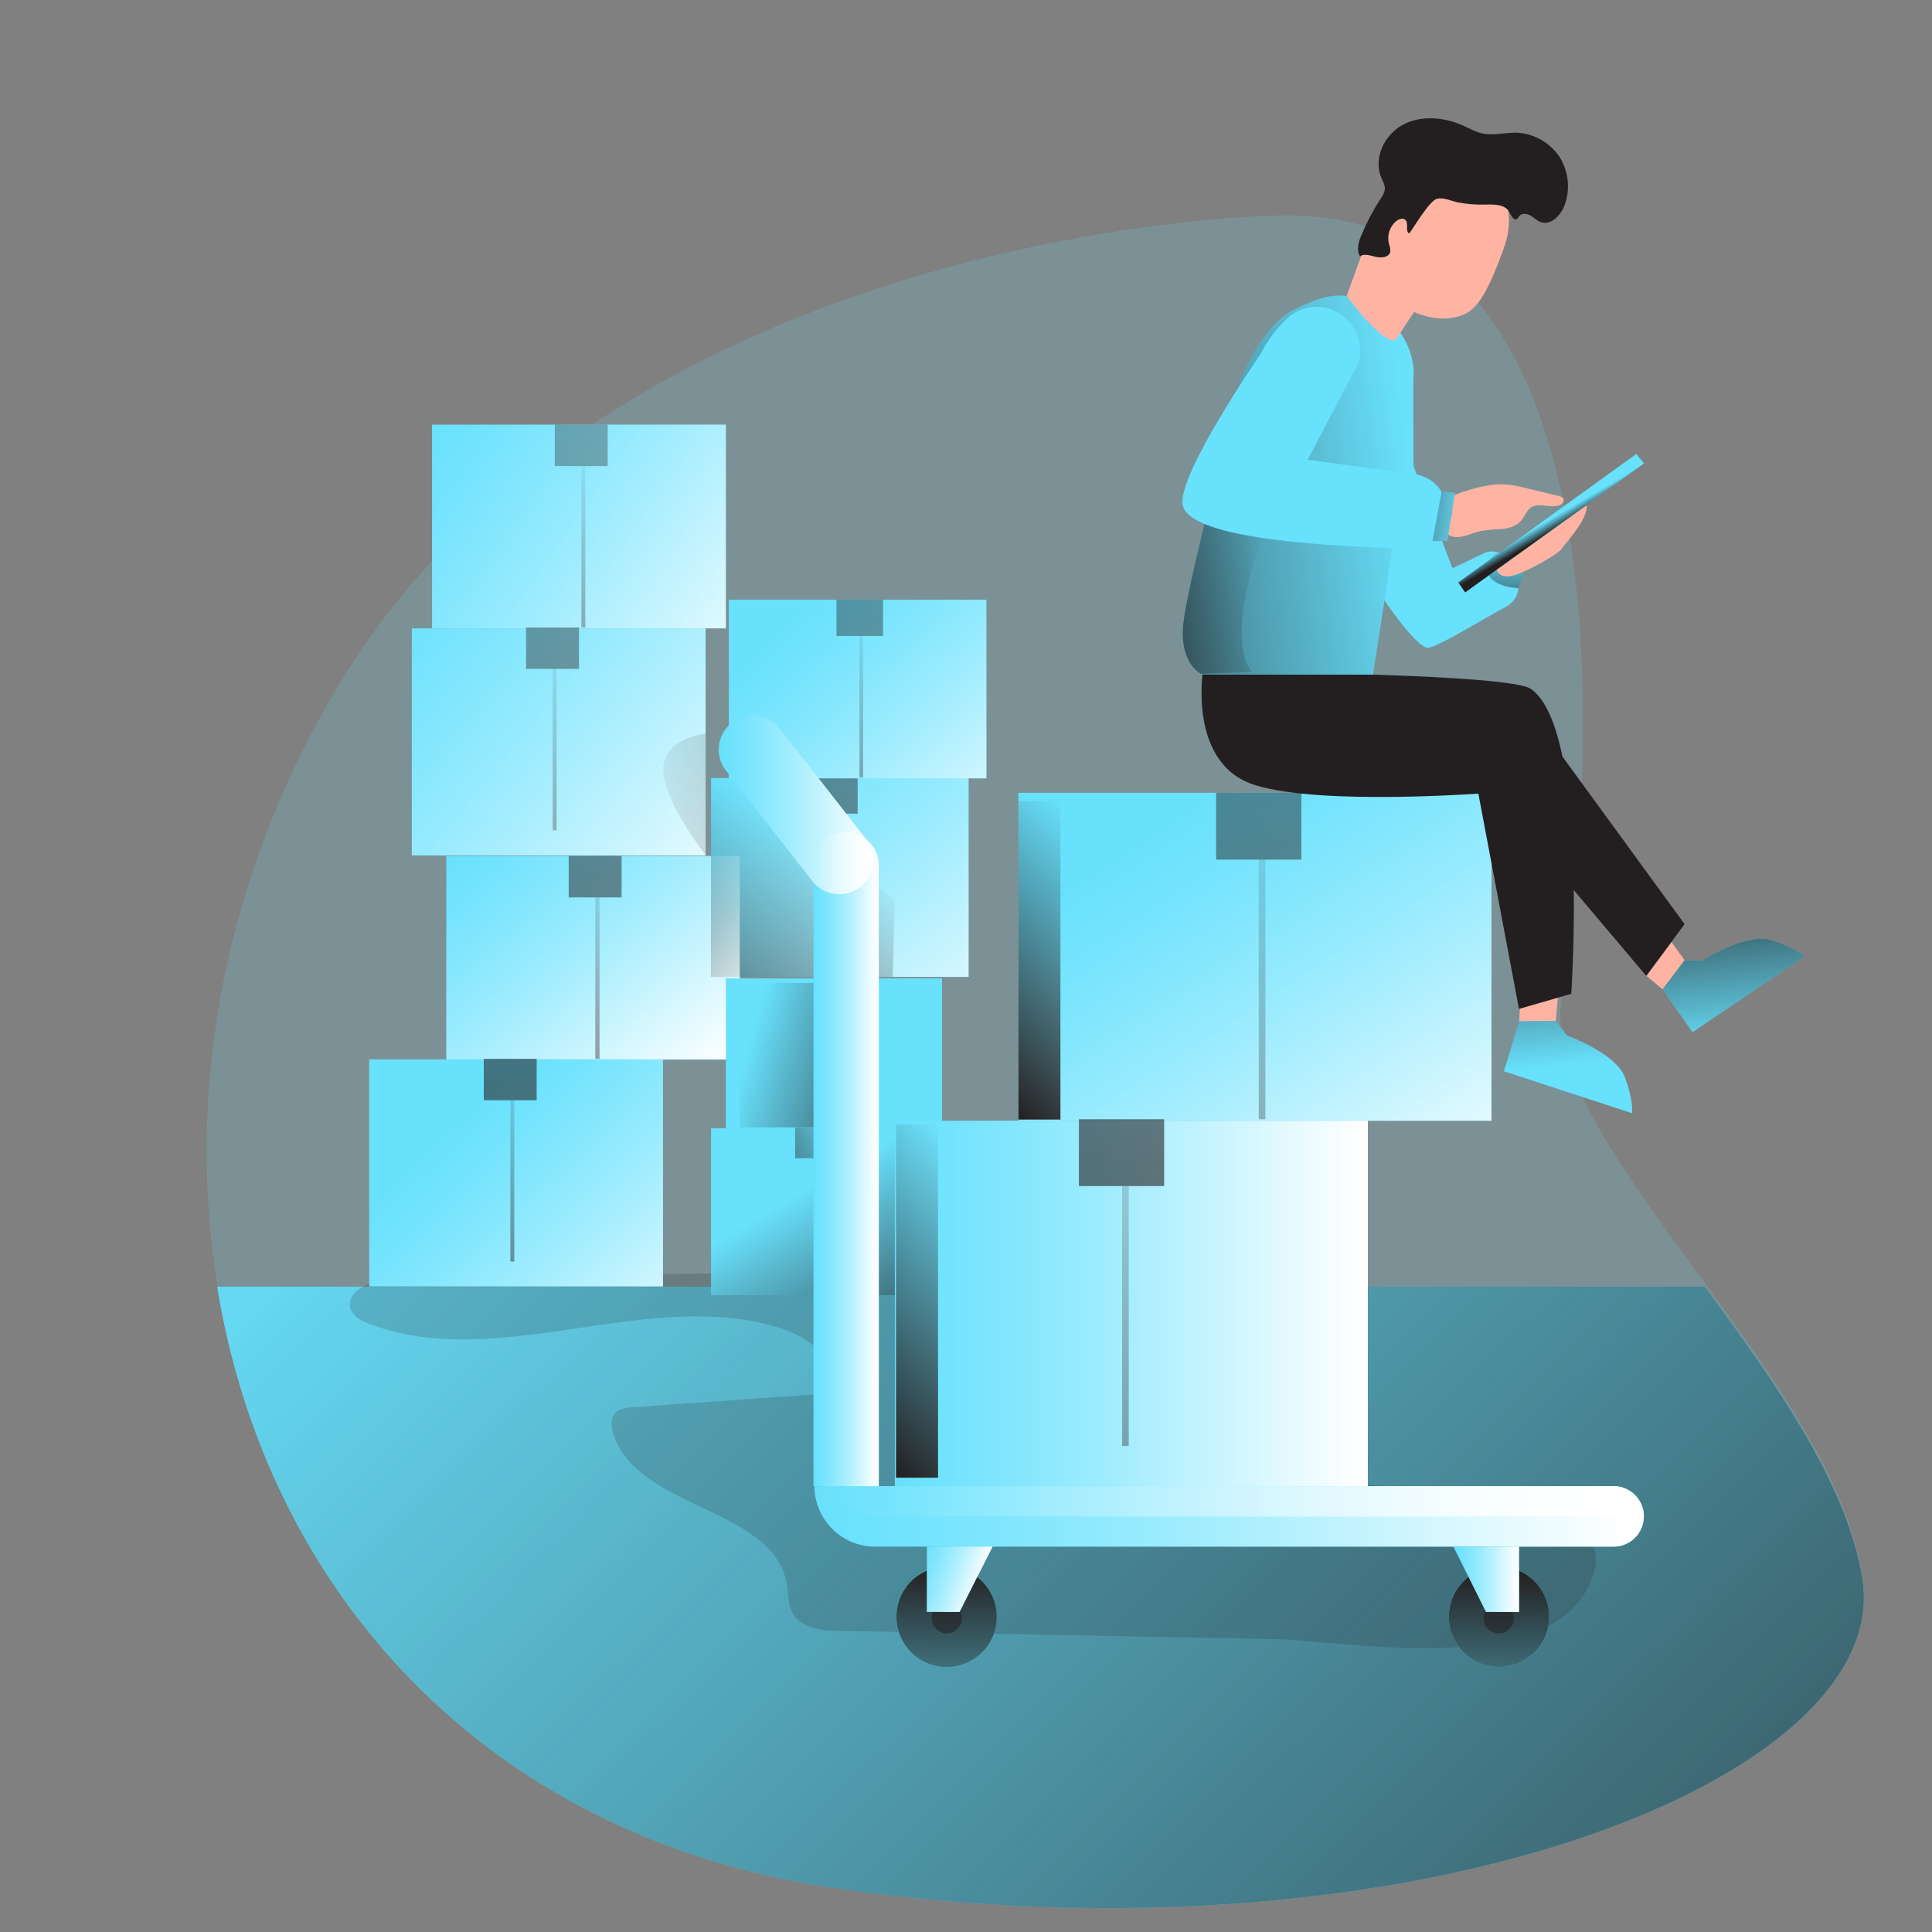 <svg transform="scale(1)" id="_0064_logistics" xmlns="http://www.w3.org/2000/svg" xmlns:xlink="http://www.w3.org/1999/xlink" viewBox="0 0 500 500" class="show_show__wrapper__graphic__5Waiy "><rect x="0" y="0" width="500" height="500" fill="#808080" stroke="none"/><title>React</title><defs><style>.cls-1{opacity:.57;}.cls-1,.cls-2,.cls-3,.cls-4,.cls-5,.cls-6,.cls-7,.cls-8,.cls-9,.cls-10,.cls-11,.cls-12,.cls-13,.cls-14,.cls-15,.cls-16,.cls-17,.cls-18,.cls-19,.cls-20,.cls-21,.cls-22,.cls-23,.cls-24,.cls-25,.cls-26,.cls-27,.cls-28,.cls-29,.cls-30,.cls-31,.cls-32,.cls-33,.cls-34,.cls-35,.cls-36,.cls-37,.cls-38,.cls-39,.cls-40,.cls-41,.cls-42,.cls-43,.cls-44,.cls-45,.cls-46,.cls-47,.cls-48,.cls-49,.cls-50,.cls-51,.cls-52,.cls-53,.cls-54,.cls-55{stroke-width:0px;}.cls-1,.cls-3,.cls-43,.cls-44{isolation:isolate;}.cls-1,.cls-43,.cls-53{fill:#231f20;}.cls-2{fill:url(#linear-gradient);}.cls-3,.cls-43{opacity:.18;}.cls-3,.cls-55{fill:#68e1fd;}.cls-4{fill:url(#linear-gradient-38);}.cls-5{fill:url(#linear-gradient-33);}.cls-6{fill:url(#linear-gradient-29);}.cls-7{fill:url(#linear-gradient-32);}.cls-8{fill:url(#linear-gradient-30);}.cls-9{fill:url(#linear-gradient-31);}.cls-10{fill:url(#linear-gradient-36);}.cls-11{fill:url(#linear-gradient-39);}.cls-12{fill:url(#linear-gradient-34);}.cls-13{fill:url(#linear-gradient-37);}.cls-14{fill:url(#linear-gradient-35);}.cls-15{fill:url(#linear-gradient-28);}.cls-16{fill:url(#linear-gradient-25);}.cls-17{fill:url(#linear-gradient-11);}.cls-18{fill:url(#linear-gradient-13);}.cls-19{fill:url(#linear-gradient-10);}.cls-20{fill:url(#linear-gradient-17);}.cls-21{fill:url(#linear-gradient-16);}.cls-22{fill:url(#linear-gradient-19);}.cls-23{fill:url(#linear-gradient-15);}.cls-24{fill:url(#linear-gradient-23);}.cls-25{fill:url(#linear-gradient-21);}.cls-26{fill:url(#linear-gradient-18);}.cls-27{fill:url(#linear-gradient-14);}.cls-28{fill:url(#linear-gradient-22);}.cls-29{fill:url(#linear-gradient-20);}.cls-30{fill:url(#linear-gradient-27);}.cls-31{fill:url(#linear-gradient-24);}.cls-32{fill:url(#linear-gradient-26);}.cls-33{fill:url(#linear-gradient-45);}.cls-34{fill:url(#linear-gradient-46);}.cls-35{fill:url(#linear-gradient-44);}.cls-36{fill:url(#linear-gradient-48);}.cls-37{fill:url(#linear-gradient-49);}.cls-38{fill:url(#linear-gradient-47);}.cls-39{fill:url(#linear-gradient-42);}.cls-40{fill:url(#linear-gradient-43);}.cls-41{fill:url(#linear-gradient-40);}.cls-42{fill:url(#linear-gradient-41);}.cls-44{fill:url(#linear-gradient-12);opacity:.46;}.cls-45{fill:url(#linear-gradient-4);}.cls-46{fill:url(#linear-gradient-2);}.cls-47{fill:url(#linear-gradient-3);}.cls-48{fill:url(#linear-gradient-8);}.cls-49{fill:url(#linear-gradient-9);}.cls-50{fill:url(#linear-gradient-7);}.cls-51{fill:url(#linear-gradient-5);}.cls-52{fill:url(#linear-gradient-6);}.cls-54{fill:#ffb4a3;}</style><linearGradient id="linear-gradient" x1="334.69" y1="-187.8" x2="773.7" y2="255.69" gradientTransform="translate(-209.67 421.38)" gradientUnits="userSpaceOnUse"><stop offset="0" stop-color="#231f20" stop-opacity="0"></stop><stop offset="1" stop-color="#231f20"></stop></linearGradient><linearGradient id="linear-gradient-2" x1="213.39" y1="-209.48" x2="271.26" y2="-141.45" gradientTransform="translate(-91.01 425.15)" gradientUnits="userSpaceOnUse"><stop offset="0" stop-color="#fff" stop-opacity="0"></stop><stop offset=".09" stop-color="#fff" stop-opacity=".05"></stop><stop offset=".24" stop-color="#fff" stop-opacity=".17"></stop><stop offset=".45" stop-color="#fff" stop-opacity=".37"></stop><stop offset=".69" stop-color="#fff" stop-opacity=".65"></stop><stop offset=".98" stop-color="#fff"></stop></linearGradient><linearGradient id="linear-gradient-3" x1="248.01" y1="-551.98" x2="241.98" y2="164.73" gradientTransform="translate(-91.01 425.15)" xlink:href="#linear-gradient"></linearGradient><linearGradient id="linear-gradient-4" x1="246.8" y1="2847.5" x2="242.39" y2="2692.01" gradientTransform="translate(-91.01 3058.96) scale(1 -1)" xlink:href="#linear-gradient"></linearGradient><linearGradient id="linear-gradient-5" x1="210.51" y1="-136.14" x2="275.23" y2="-69.26" xlink:href="#linear-gradient-2"></linearGradient><linearGradient id="linear-gradient-6" x1="226.47" y1="-552.16" x2="220.43" y2="164.54" gradientTransform="translate(-91.01 425.15)" xlink:href="#linear-gradient"></linearGradient><linearGradient id="linear-gradient-7" x1="223.85" y1="2791.35" x2="222.97" y2="2660.09" gradientTransform="translate(-91.01 3058.96) scale(1 -1)" xlink:href="#linear-gradient"></linearGradient><linearGradient id="linear-gradient-8" x1="201.84" y1="-316.19" x2="297.39" y2="-249.3" xlink:href="#linear-gradient-2"></linearGradient><linearGradient id="linear-gradient-9" x1="243.47" y1="-552.02" x2="237.43" y2="164.69" gradientTransform="translate(-91.01 425.15)" xlink:href="#linear-gradient"></linearGradient><linearGradient id="linear-gradient-10" x1="241.65" y1="2945.97" x2="243.42" y2="2792.68" gradientTransform="translate(-91.01 3058.96) scale(1 -1)" xlink:href="#linear-gradient"></linearGradient><linearGradient id="linear-gradient-11" x1="189.99" y1="-270.44" x2="289.87" y2="-188.79" xlink:href="#linear-gradient-2"></linearGradient><linearGradient id="linear-gradient-12" x1="251.23" y1="-396.59" x2="317.52" y2="-393.51" gradientTransform="translate(-91.01 601.12)" gradientUnits="userSpaceOnUse"><stop offset="0" stop-color="#000" stop-opacity="0"></stop><stop offset=".84" stop-color="#000" stop-opacity=".66"></stop><stop offset=".91" stop-color="#000" stop-opacity=".8"></stop><stop offset="1" stop-color="#000"></stop></linearGradient><linearGradient id="linear-gradient-13" x1="236.48" y1="-552.08" x2="230.45" y2="164.62" gradientTransform="translate(-91.01 425.15)" xlink:href="#linear-gradient"></linearGradient><linearGradient id="linear-gradient-14" x1="234.89" y1="2900.36" x2="233.13" y2="2718.58" gradientTransform="translate(-91.01 3058.96) scale(1 -1)" xlink:href="#linear-gradient"></linearGradient><linearGradient id="linear-gradient-15" x1="284.62" y1="2787.99" x2="333.95" y2="2774.19" gradientTransform="translate(-91.01 3058.96) scale(1 -1)" xlink:href="#linear-gradient"></linearGradient><linearGradient id="linear-gradient-16" x1="299.56" y1="2751.13" x2="331.87" y2="2696.81" gradientTransform="translate(-91.01 3058.96) scale(1 -1)" xlink:href="#linear-gradient"></linearGradient><linearGradient id="linear-gradient-17" x1="312.66" y1="2768.98" x2="275.22" y2="2748.87" gradientTransform="translate(-91.01 3058.96) scale(1 -1)" xlink:href="#linear-gradient"></linearGradient><linearGradient id="linear-gradient-18" x1="280.06" y1="-231.4" x2="353.03" y2="-145.41" xlink:href="#linear-gradient-2"></linearGradient><linearGradient id="linear-gradient-19" x1="309.74" y1="-551.46" x2="303.7" y2="165.24" gradientTransform="translate(-91.01 425.15)" xlink:href="#linear-gradient"></linearGradient><linearGradient id="linear-gradient-20" x1="295.97" y1="-265.53" x2="356.78" y2="-198.65" xlink:href="#linear-gradient-2"></linearGradient><linearGradient id="linear-gradient-21" x1="315.93" y1="-551.41" x2="309.89" y2="165.3" gradientTransform="translate(-91.01 425.15)" xlink:href="#linear-gradient"></linearGradient><linearGradient id="linear-gradient-22" x1="314.64" y1="2903.64" x2="311.11" y2="2770.32" gradientTransform="translate(-91.01 3058.96) scale(1 -1)" xlink:href="#linear-gradient"></linearGradient><linearGradient id="linear-gradient-23" x1="304.61" y1="2841.51" x2="258.51" y2="2768.39" gradientTransform="translate(-91.01 3058.96) scale(1 -1)" xlink:href="#linear-gradient-12"></linearGradient><linearGradient id="linear-gradient-24" x1="392.6" y1="-213" x2="466.43" y2="-100.08" xlink:href="#linear-gradient-2"></linearGradient><linearGradient id="linear-gradient-25" x1="419.62" y1="-550.53" x2="413.59" y2="166.16" gradientTransform="translate(-91.01 425.15)" xlink:href="#linear-gradient"></linearGradient><linearGradient id="linear-gradient-26" x1="416.7" y1="2880.37" x2="421.1" y2="2513.88" gradientTransform="translate(-91.01 3058.96) scale(1 -1)" xlink:href="#linear-gradient"></linearGradient><linearGradient id="linear-gradient-27" x1="383.33" y1="-200.13" x2="336.71" y2="-153.14" gradientTransform="translate(-91.01 425.15)" xlink:href="#linear-gradient"></linearGradient><linearGradient id="linear-gradient-28" x1="322.59" y1="-87.81" x2="445.01" y2="-87.81" xlink:href="#linear-gradient-2"></linearGradient><linearGradient id="linear-gradient-29" x1="384.83" y1="-550.82" x2="378.79" y2="165.88" gradientTransform="translate(-91.01 425.15)" xlink:href="#linear-gradient"></linearGradient><linearGradient id="linear-gradient-30" x1="381.1" y1="2815.77" x2="385.51" y2="2449.27" gradientTransform="translate(-91.01 3058.96) scale(1 -1)" xlink:href="#linear-gradient"></linearGradient><linearGradient id="linear-gradient-31" x1="353.89" y1="-114.2" x2="302.78" y2="-62.67" gradientTransform="translate(-91.01 425.15)" xlink:href="#linear-gradient"></linearGradient><linearGradient id="linear-gradient-32" x1="302.24" y1="-167.99" x2="312.31" y2="-167.99" gradientTransform="translate(-91.01 425.15)" xlink:href="#linear-gradient"></linearGradient><linearGradient id="linear-gradient-33" x1="263.94" y1="-205.33" x2="295.74" y2="-167.96" xlink:href="#linear-gradient-2"></linearGradient><linearGradient id="linear-gradient-34" x1="420.16" y1="-121.39" x2="437.01" y2="-121.39" gradientTransform="translate(-209.67 421.38)" xlink:href="#linear-gradient-2"></linearGradient><linearGradient id="linear-gradient-35" x1="395.68" y1="-213.09" x2="435.71" y2="-213.09" gradientTransform="translate(-209.67 421.38)" xlink:href="#linear-gradient-2"></linearGradient><linearGradient id="linear-gradient-36" x1="420.44" y1="-28.93" x2="635.09" y2="-28.93" gradientTransform="translate(-209.67 421.38)" xlink:href="#linear-gradient-2"></linearGradient><linearGradient id="linear-gradient-37" x1="422.55" y1="-32.84" x2="635.09" y2="-32.84" gradientTransform="translate(-209.67 421.38)" xlink:href="#linear-gradient-2"></linearGradient><linearGradient id="linear-gradient-38" x1="330.88" y1="-16.43" x2="347.86" y2="-16.43" xlink:href="#linear-gradient-2"></linearGradient><linearGradient id="linear-gradient-39" x1="335.41" y1="2589.88" x2="336.08" y2="2653.97" gradientTransform="translate(-2415.31 509.92) rotate(80.78) scale(1 -1)" xlink:href="#linear-gradient"></linearGradient><linearGradient id="linear-gradient-40" x1="478.42" y1="2588.38" x2="479.08" y2="2652.47" gradientTransform="translate(-91.01 3058.96) scale(1 -1)" xlink:href="#linear-gradient"></linearGradient><linearGradient id="linear-gradient-41" x1="328.21" y1="-20.3" x2="345.12" y2="-14.44" xlink:href="#linear-gradient-2"></linearGradient><linearGradient id="linear-gradient-42" x1="467.15" y1="-16.43" x2="484.12" y2="-16.43" xlink:href="#linear-gradient-2"></linearGradient><linearGradient id="linear-gradient-43" x1="496.17" y1="2783.23" x2="491.11" y2="2831.68" gradientTransform="translate(-91.01 3058.99) scale(1 -1)" xlink:href="#linear-gradient"></linearGradient><linearGradient id="linear-gradient-44" x1="541.63" y1="2787.98" x2="536.56" y2="2836.43" gradientTransform="translate(-91.01 3058.99) scale(1 -1)" xlink:href="#linear-gradient"></linearGradient><linearGradient id="linear-gradient-45" x1="456.03" y1="2935.32" x2="329.17" y2="2919.02" gradientTransform="translate(-91.01 3058.99) scale(1 -1)" xlink:href="#linear-gradient"></linearGradient><linearGradient id="linear-gradient-46" x1="417.23" y1="2924.09" x2="359.67" y2="2913.22" gradientTransform="translate(-91.01 3058.99) scale(1 -1)" xlink:href="#linear-gradient"></linearGradient><linearGradient id="linear-gradient-47" x1="480.64" y1="2917.69" x2="480.09" y2="2894.12" gradientTransform="translate(-91.01 3058.99) scale(1 -1)" xlink:href="#linear-gradient"></linearGradient><linearGradient id="linear-gradient-48" x1="470.71" y1="2924.43" x2="444.06" y2="2927.62" gradientTransform="translate(-91.01 3058.96) scale(1 -1)" xlink:href="#linear-gradient"></linearGradient><linearGradient id="linear-gradient-49" x1="488.63" y1="-296.32" x2="493.66" y2="-287.77" gradientTransform="translate(-91.01 425.15)" gradientUnits="userSpaceOnUse"><stop offset=".09" stop-color="#68e1fd"></stop><stop offset=".2" stop-color="#68e1fd"></stop><stop offset=".4" stop-color="#68e1fd"></stop><stop offset=".66" stop-color="#68e1fd"></stop><stop offset=".97" stop-color="#231f20"></stop><stop offset=".99" stop-color="#231f20"></stop></linearGradient></defs><path class="cls-3" id="background" d="M216.17,487.57c-91.76-13.3-147.45-78.3-159.97-155.66-7.74-47.56.86-99.73,27.3-147.53C153.04,58.75,328.81,55.85,328.81,55.85c101.14-5.01,81.2,165.76,75.33,202.6-3.13,19.48,16.58,45.53,37,73.45,18.07,24.72,36.84,51,40.75,75.49,8.45,52.02-117.65,101.66-265.73,80.18Z"></path><g id="floor"><path class="cls-55" d="M216.17,488.66c-91.76-13.3-147.45-78.3-159.97-155.66h385.02c18.15,24.72,36.84,51,40.75,75.49,8.37,52.02-117.73,101.69-265.8,80.18Z"></path><path class="cls-2" d="M216.17,488.66c-91.76-13.3-147.45-78.3-159.97-155.66h385.02c18.15,24.72,36.84,51,40.75,75.49,8.37,52.02-117.73,101.69-265.8,80.18Z"></path></g><path class="cls-43" id="shadow" d="M217.26,422.09c-4.62-.08-10.17-.7-12.28-4.85-1.02-2.03-.94-4.46-1.25-6.81-3.13-20.57-39.11-19.63-45.06-39.58-.47-1.72-.7-3.83.55-5.16,1.1-1.17,2.82-1.41,4.38-1.49l52.33-3.68c2.11-7.74-6.18-14.31-13.77-16.74-34.18-10.95-72.98,11.58-106.62-1.17-1.8-.7-3.68-1.56-4.54-3.29-2.42-4.93,5.32-8.37,10.87-8.45l132.35-2.11c2.82-.08,5.63-.08,8.29.78,4.07,1.33,7.2,4.62,10.17,7.74,12.52,13.38,25.5,26.99,41.93,35.2,30.12,15.02,66.1,9.47,99.19,15.8,9.54,1.88,21.28,8.45,18.93,17.83-7.51,29.57-63.28,18.46-83.31,18.07l-112.17-2.11Z"></path><g id="box_3"><rect class="cls-55" x="115.5" y="221.53" width="76.03" height="52.72"></rect><polygon class="cls-46" points="191.45 252.82 191.45 274.17 115.5 274.17 115.5 221.53 184.02 221.53 184.02 252.82 191.45 252.82"></polygon><rect class="cls-47" x="147.18" y="221.53" width="13.69" height="10.72"></rect><rect class="cls-45" x="154.06" y="232.25" width="1.1" height="41.77"></rect><rect class="cls-55" x="95.55" y="274.17" width="76.03" height="58.75"></rect><rect class="cls-51" x="95.55" y="274.17" width="76.03" height="58.75"></rect><rect class="cls-52" x="125.2" y="274.02" width="13.69" height="10.72"></rect><rect class="cls-50" x="132.08" y="284.73" width="1.02" height="41.77"></rect><rect class="cls-55" x="111.82" y="109.9" width="76.03" height="52.72"></rect><rect class="cls-48" x="111.82" y="109.9" width="76.03" height="52.72"></rect><rect class="cls-49" x="143.58" y="109.9" width="13.69" height="10.72"></rect><rect class="cls-19" x="150.46" y="120.62" width="1.02" height="41.77"></rect><rect class="cls-55" x="106.58" y="162.63" width="76.03" height="58.75"></rect><rect class="cls-17" x="106.58" y="162.63" width="76.03" height="58.75"></rect><path class="cls-44" d="M182.61,189.85v31.45s-11.42-14.63-10.95-22.53c.47-7.9,10.95-8.92,10.95-8.92Z"></path><rect class="cls-18" x="136.15" y="162.39" width="13.69" height="10.72"></rect><rect class="cls-27" x="143.03" y="173.11" width="1.02" height="41.77"></rect></g><g id="box_2"><rect class="cls-55" x="187.85" y="253.21" width="55.93" height="38.8"></rect><rect class="cls-23" x="191.45" y="254.38" width="19.4" height="37.39"></rect><rect class="cls-55" x="184.02" y="292.01" width="55.93" height="43.18"></rect><rect class="cls-21" x="184.02" y="292.01" width="55.93" height="43.18"></rect><rect class="cls-20" x="205.77" y="291.85" width="10.09" height="7.9"></rect><rect class="cls-55" x="184.02" y="201.35" width="66.65" height="51.47"></rect><rect class="cls-26" x="184.02" y="201.35" width="66.65" height="51.47"></rect><rect class="cls-22" x="209.91" y="201.19" width="12.05" height="9.39"></rect><rect class="cls-55" x="188.63" y="155.2" width="66.65" height="46.23"></rect><rect class="cls-29" x="188.63" y="155.2" width="66.65" height="46.23"></rect><rect class="cls-25" x="216.48" y="155.2" width="12.05" height="9.39"></rect><rect class="cls-28" x="222.43" y="164.58" width=".94" height="36.61"></rect><polygon class="cls-24" points="231.58 233.03 231.03 252.82 184.02 252.82 184.02 201.35 188.63 201.35 188.63 195.17 195.6 201.35 216.01 219.26 216.87 220.12 231.58 233.03"></polygon></g><g id="box_1"><rect class="cls-55" x="263.57" y="205.18" width="122.42" height="84.87"></rect><rect class="cls-31" x="263.57" y="205.18" width="122.42" height="84.87"></rect><rect class="cls-16" x="314.73" y="205.18" width="22.06" height="17.29"></rect><rect class="cls-32" x="325.76" y="222.39" width="1.72" height="67.27"></rect><rect class="cls-30" x="263.57" y="207.29" width="10.87" height="82.45"></rect><g id="box"><rect class="cls-55" x="231.58" y="290.05" width="122.42" height="94.57"></rect><rect class="cls-15" x="231.58" y="290.05" width="122.42" height="94.57"></rect><rect class="cls-6" x="279.22" y="289.66" width="22.06" height="17.29"></rect><rect class="cls-8" x="290.4" y="306.95" width="1.72" height="67.27"></rect><rect class="cls-9" x="231.89" y="290.99" width="10.87" height="91.44"></rect></g></g><g id="trolley"><rect class="cls-7" x="211.24" y="253.21" width="10.09" height="7.9"></rect><rect class="cls-5" x="184.02" y="221.53" width="7.43" height="31.37"></rect><path class="cls-55" d="M227.35,384.63h-16.82v-160.91c.01-4.64,3.78-8.38,8.42-8.37.01,0,.02,0,.03,0h0c4.62.03,8.38,3.75,8.45,8.37v160.91h-.08Z"></path><path class="cls-55" d="M222.58,229.59h0c-3.85,2.97-9.37,2.27-12.36-1.56l-22.37-28.63c-2.97-3.85-2.27-9.37,1.56-12.36h0c3.83-2.99,9.35-2.33,12.36,1.49h0l22.37,28.63c3.01,3.81,2.36,9.34-1.45,12.35-.04.03-.08.06-.11.09h0Z"></path><path class="cls-55" d="M425.42,392.45h0c0,4.32-3.5,7.82-7.82,7.82h-191.1c-8.66,0-15.69-6.99-15.72-15.64h206.74c4.32-.04,7.86,3.42,7.9,7.74,0,.03,0,.05,0,.08Z"></path><path class="cls-55" d="M425.42,392.45h-198.92c-5.61.01-10.8-2.97-13.61-7.82h204.63c4.34-.02,7.88,3.48,7.9,7.82h0Z"></path><path class="cls-12" d="M227.35,384.63h-16.82v-160.91c.01-4.64,3.78-8.38,8.42-8.37.01,0,.02,0,.03,0h0c4.62.03,8.38,3.75,8.45,8.37v160.91h-.08Z"></path><path class="cls-14" d="M222.58,229.59h0c-3.85,2.97-9.37,2.27-12.36-1.56l-22.37-28.63c-2.97-3.85-2.27-9.37,1.56-12.36h0c3.83-2.99,9.35-2.33,12.36,1.49h0l22.37,28.63c3.01,3.81,2.36,9.34-1.45,12.35-.04.03-.08.06-.11.09h0Z"></path><path class="cls-10" d="M425.42,392.45h0c0,4.32-3.5,7.82-7.82,7.82h-191.1c-8.66,0-15.69-6.99-15.72-15.64h206.74c4.32-.04,7.86,3.42,7.9,7.74,0,.03,0,.05,0,.08Z"></path><path class="cls-13" d="M425.42,392.45h-198.92c-5.61.01-10.8-2.97-13.61-7.82h204.63c4.34-.02,7.88,3.48,7.9,7.82h0Z"></path><circle class="cls-55" cx="244.96" cy="418.43" r="12.99"></circle><circle class="cls-1" cx="245.03" cy="418.81" r="3.91"></circle><polygon class="cls-4" points="248.32 417.17 239.87 417.17 239.87 400.27 256.85 400.27 248.32 417.17"></polygon><circle class="cls-55" cx="387.95" cy="418.42" r="12.99"></circle><circle class="cls-11" cx="244.97" cy="418.44" r="12.99" transform="translate(-207.31 593.19) rotate(-80.78)"></circle><circle class="cls-41" cx="387.95" cy="418.42" r="12.99"></circle><path class="cls-1" d="M383.96,418.81c0,2.16,1.75,3.91,3.91,3.91s3.91-1.75,3.91-3.91-1.75-3.91-3.91-3.91-3.91,1.75-3.91,3.91Z"></path><polygon class="cls-55" points="384.58 417.17 393.11 417.17 393.11 400.27 376.14 400.27 384.58 417.17"></polygon><polygon class="cls-55" points="248.32 417.17 239.87 417.17 239.87 400.27 256.85 400.27 248.32 417.17"></polygon><polygon class="cls-42" points="248.32 417.17 239.87 417.17 239.87 400.27 256.85 400.27 248.32 417.17"></polygon><polygon class="cls-39" points="384.58 417.17 393.11 417.17 393.11 400.27 376.14 400.27 384.58 417.17"></polygon></g><g id="character"><path class="cls-55" d="M365.73,94.89l.08,25.74,10.09,26.44,8.21-3.91c2.13-1.02,4.68-.24,5.87,1.8l2.19,3.83c1.64,2.8.7,6.41-2.1,8.05,0,0,0,0-.01,0h0l-.23.16c-5.94,3.13-17.99,10.64-20.26,10.64-3.44,0-13.45-15.49-13.45-15.49l9.62-57.26Z"></path><path class="cls-55" d="M387.32,142.91s-3.68,2.89-1.96,6.02c1.72,3.13,7.59,3.29,7.59,3.29,0,0,4.77-8.53-5.63-9.31Z"></path><path class="cls-54" d="M389.9,125.39c1.82.19,3.63.53,5.4,1.02l8.14,1.96c.41.07.79.26,1.1.55.47.63-.23,1.56-.94,1.8-2.35.94-5.32-.78-7.43.63-1.17.78-1.56,2.35-2.5,3.36-1.17,1.41-3.13,2.03-5.01,2.19-1.86.06-3.72.25-5.55.55-2.74.63-5.63,2.42-8.14,1.02-.24-.14-.46-.33-.63-.55-.31-.55.08-1.25.39-1.88.87-1.63,1.25-3.48,1.1-5.32-.08-2.58-.16-2.35,2.42-3.29,3.75-1.25,7.67-2.35,11.66-2.03Z"></path><polygon class="cls-54" points="393.42 258.92 393.19 264.32 402.65 264.24 403.28 256.81 393.42 258.92"></polygon><path class="cls-55" d="M393.19,264.32l9.47-.08,2.89,3.75s12.59,4.54,14.94,10.72c2.35,6.18,1.88,9.39,1.88,9.39l-33.17-10.87,3.99-12.91Z"></path><path class="cls-53" d="M324.12,173.97s66.57.47,72.04,4.3c15.18,10.56,10.48,78.93,10.48,78.93l-13.53,3.91-10.95-58.04-58.04-29.1Z"></path><path class="cls-53" d="M311.37,173.11s-4.15,24.61,13.45,30.08,61.17,1.96,61.17,1.96l40.05,47.4,9.93-13.38-36.14-49.59c-6.86-7.29-16.22-11.73-26.2-12.44l-62.27-4.04Z"></path><polygon class="cls-54" points="426.12 252.58 430.27 256.03 435.98 248.52 432.61 243.82 426.12 252.58"></polygon><path class="cls-55" d="M430.27,256.03l5.71-7.51h4.69s11.26-7.2,17.68-5.24,8.6,4.3,8.6,4.3l-28.94,19.56-7.74-11.11Z"></path><path class="cls-40" d="M393.19,264.32l9.47-.08,2.89,3.75s12.59,4.54,14.94,10.72c2.35,6.18,1.88,9.39,1.88,9.39l-33.17-10.87,3.99-12.91Z"></path><path class="cls-35" d="M430.27,256.03l5.71-7.51h4.69s11.26-7.2,17.68-5.24,8.6,4.3,8.6,4.3l-28.94,19.56-7.74-11.11Z"></path><path class="cls-55" d="M355.33,174.6h-44.12l-.47-.23c-1.41-.78-5.01-3.75-4.62-11.73.31-5.79,5.48-26.99,9.7-43.57,2.97-11.81,5.55-21.36,5.55-21.36,0,0,5.48-14.39,14.63-18.15,3.44-1.41,7.82-3.75,12.59-2.89,7.9,1.56,16.04,8.68,17.21,18.3.94,8.06-10.48,79.63-10.48,79.63Z"></path><path class="cls-33" d="M355.33,174.6h-44.12l-.47-.23c-1.41-.78-5.01-3.75-4.62-11.73.31-5.79,5.48-26.99,9.7-43.57,2.97-11.81,5.55-21.36,5.55-21.36,0,0,5.48-14.39,14.63-18.15,3.44-1.41,7.82-3.75,12.59-2.89,7.9,1.56,16.04,8.68,17.21,18.3.94,8.06-10.48,79.63-10.48,79.63Z"></path><path class="cls-34" d="M326.62,139.05s-10.01,26.44-2.5,34.89l-13.38.39c-1.41-.78-5.01-3.75-4.62-11.73.31-5.79,5.48-26.99,9.7-43.57l17.68-24.14-6.88,44.16Z"></path><path class="cls-54" d="M348.52,76.58l4.69-12.91s5.48-20.73,18.07-21.82c12.59-1.1,23.15,8.06,17.83,22.61-5.32,14.55-7.98,16.82-13.14,17.76s-10.01-1.49-10.01-1.49l-4.54,6.88c.08,0-1.41,3.99-12.91-11.03Z"></path><path class="cls-55" d="M326.31,91.52s-21.43,30.98-20.26,39.03c1.41,9.47,41.93,10.95,58.51,11.42,4.39.18,8.33-2.66,9.54-6.88v-.08c1.5-5.1-1.4-10.44-6.49-11.97h0c-.46-.14-.93-.25-1.41-.31l-27.77-3.75,13.06-24.88c3.36-10.56-9.15-19.16-17.76-12.2-3.07,2.7-5.6,5.97-7.43,9.62Z"></path><polygon class="cls-55" points="376.53 127.58 373.09 127.19 370.74 140.02 374.57 140.02 376.53 127.58"></polygon><path class="cls-38" d="M387.32,142.91s-3.68,2.89-1.96,6.02c1.72,3.13,7.59,3.29,7.59,3.29,0,0,4.77-8.53-5.63-9.31Z"></path><polygon class="cls-36" points="376.53 127.58 373.09 127.19 370.74 140.02 374.57 140.02 376.53 127.58"></polygon><path class="cls-53" d="M364.72,60.39c-1.1-.47-.16-2.35-.86-3.29s-1.96-.39-2.74.31c-1.57,1.48-2.2,3.7-1.64,5.79.26.64.37,1.34.31,2.03-.39,1.41-2.27,1.56-3.68,1.25-1.41-.31-2.97-.94-4.15-.16-1.02-1.72-.31-3.91.47-5.71,1.39-3.27,3.06-6.41,5.01-9.39.47-.62.79-1.35.94-2.11.16-1.17-.55-2.19-.94-3.21-2.03-4.93.78-10.95,5.48-13.53,4.69-2.58,10.56-2.11,15.41,0,1.8.78,3.52,1.8,5.4,2.19,2.82.55,5.71-.23,8.6-.23,4.54.16,8.73,2.49,11.26,6.26,2.44,3.86,2.88,8.67,1.17,12.91-1.02,2.42-3.52,4.85-5.94,3.99-1.02-.31-1.8-1.17-2.74-1.72-.94-.55-2.35-.63-2.97.23-.14.22-.29.43-.47.63-.86.63-1.56-.86-2.03-1.72-1.1-2.11-4.07-2.03-6.41-1.96-2.28.05-4.56-.13-6.81-.55-1.64-.31-3.83-1.41-5.48-.94-2.03.31-6.96,9-7.2,8.92Z"></path><polygon class="cls-37" points="423.46 117.49 425.49 119.92 379.19 153.32 377.39 150.74 423.46 117.49"></polygon><path class="cls-54" d="M387.32,147.53s.78,2.58,4.85,1.25c4.07-1.33,11.34-5.63,11.97-6.73.63-1.1,6.88-7.59,6.49-11.26l-23.31,16.74Z"></path></g></svg>